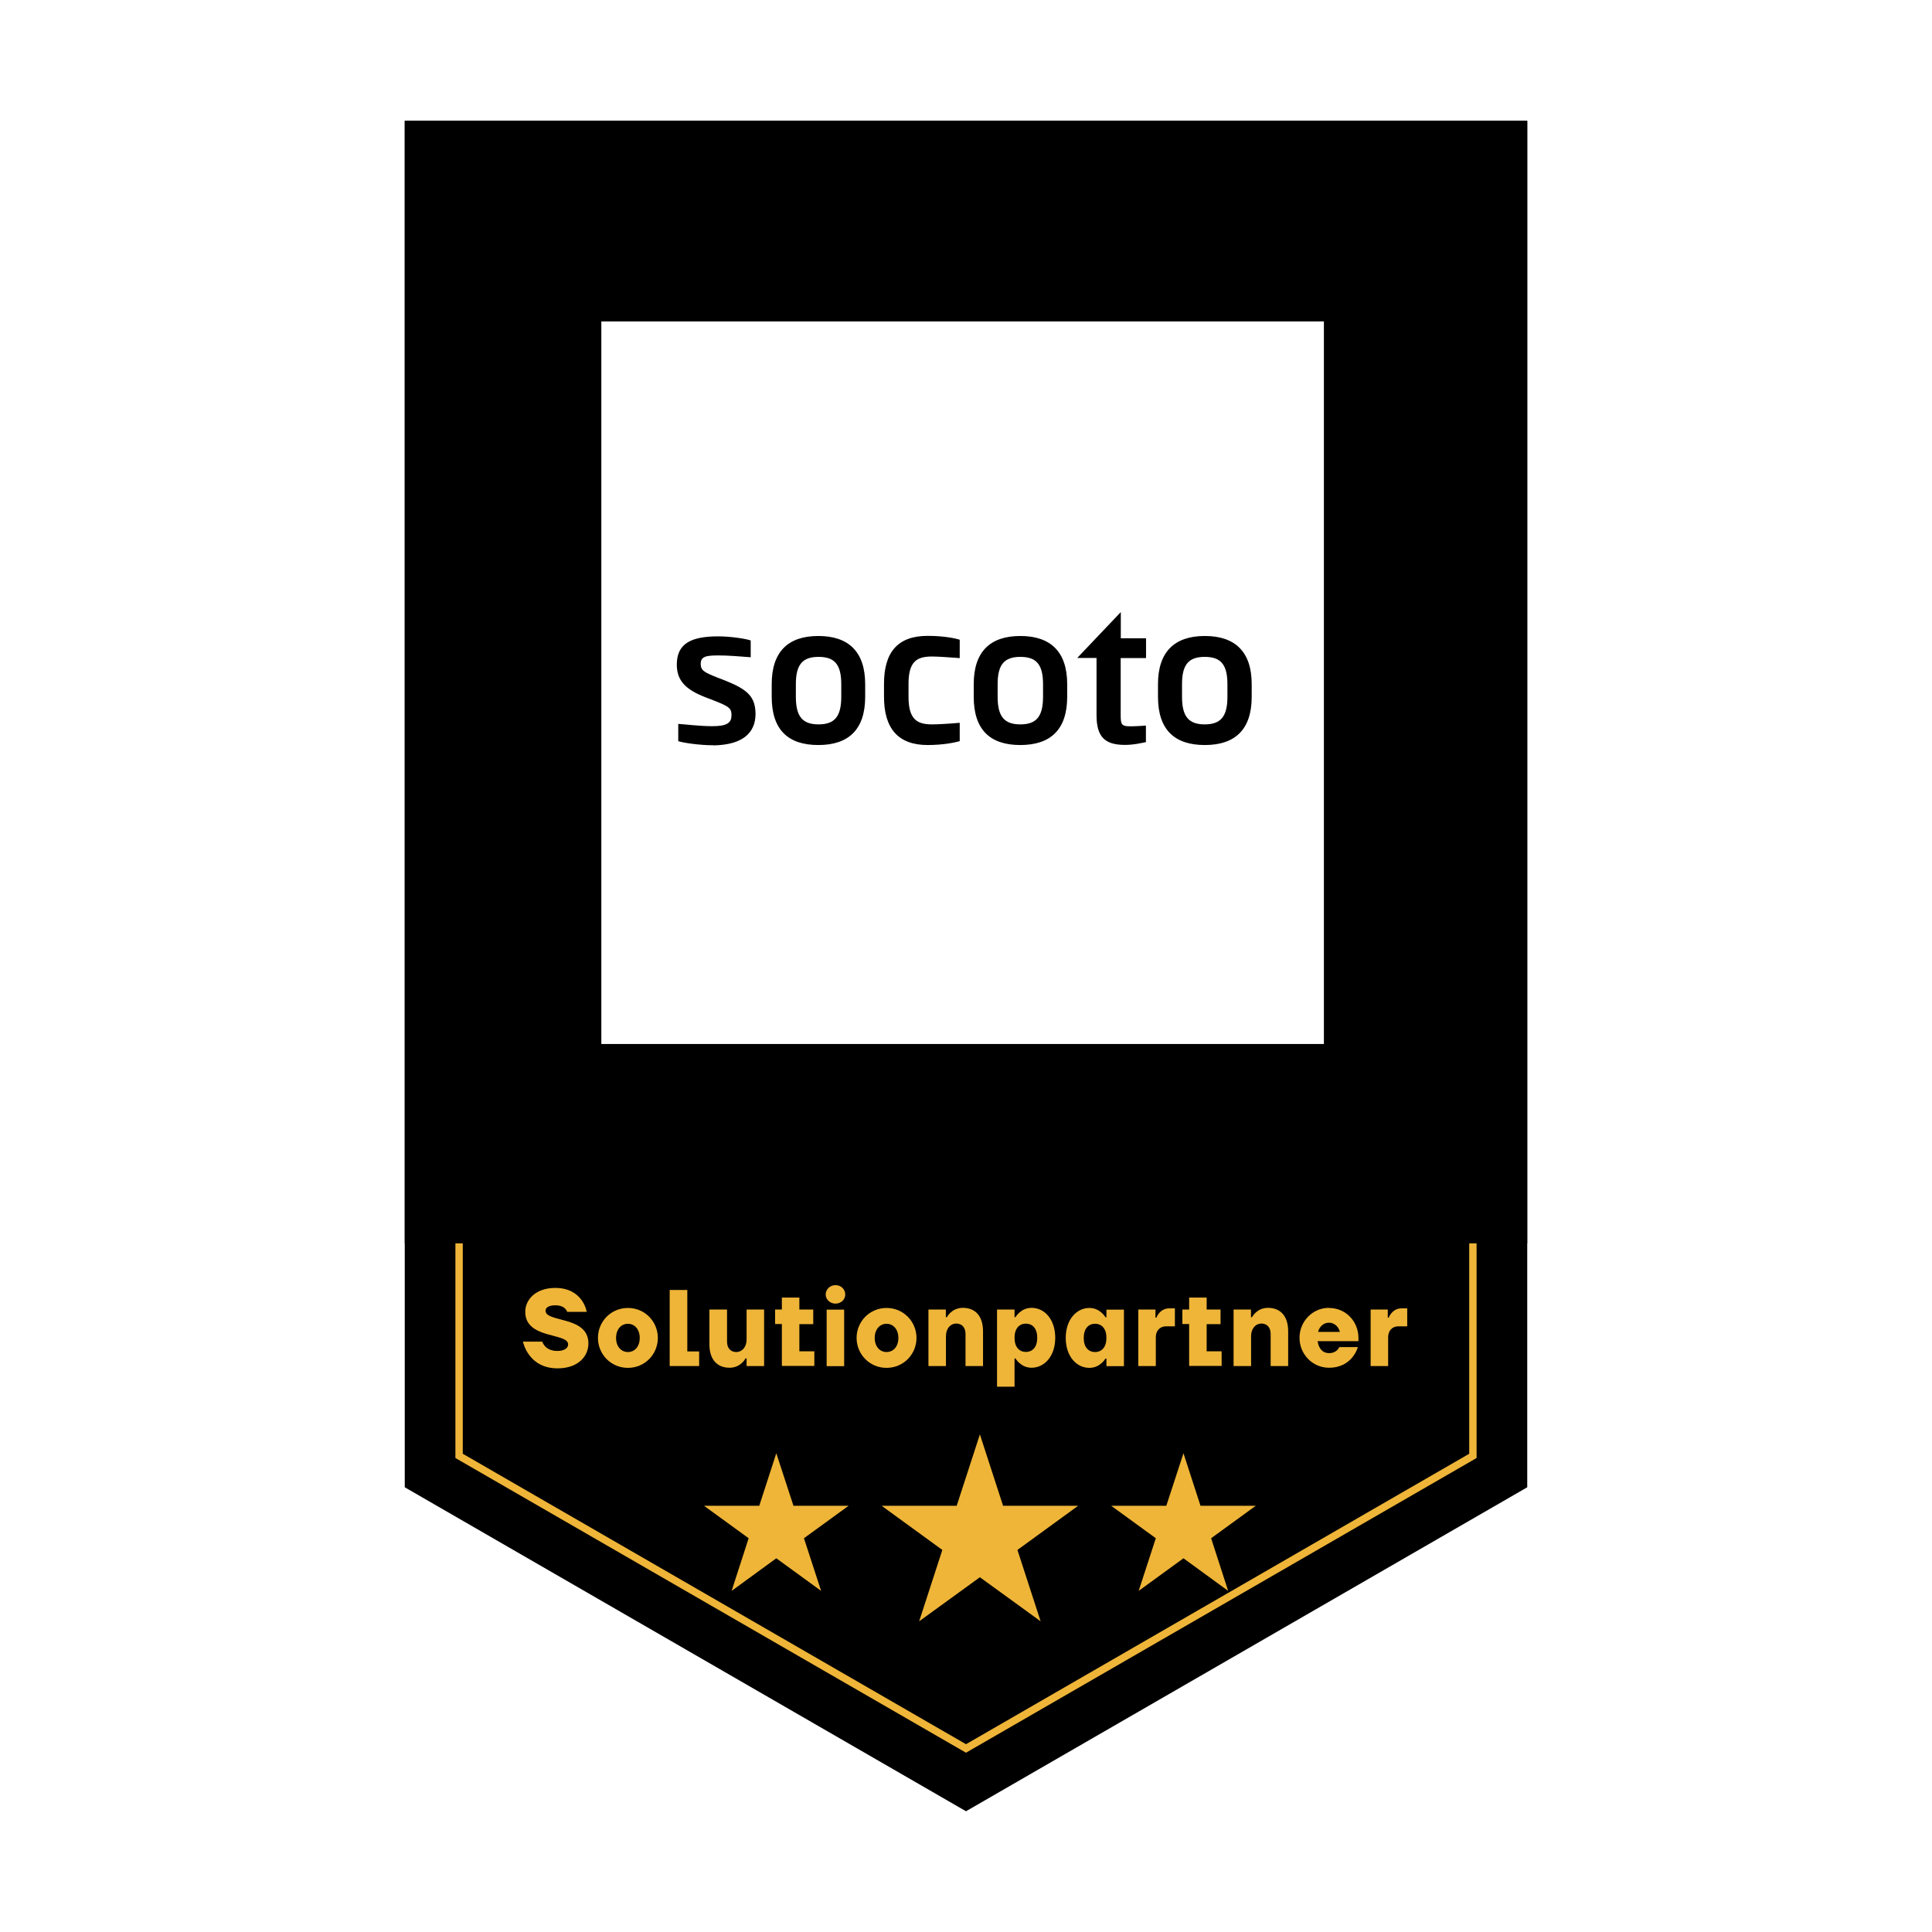 <?xml version="1.0" encoding="UTF-8"?>
<svg xmlns="http://www.w3.org/2000/svg" xmlns:xlink="http://www.w3.org/1999/xlink" id="a" viewBox="0 0 160 160">
  <defs>
    <filter id="b" filterUnits="userSpaceOnUse">
      <feOffset dx="1.42" dy="1.42"></feOffset>
      <feGaussianBlur result="c" stdDeviation="1.42"></feGaussianBlur>
      <feFlood flood-color="#000" flood-opacity=".75"></feFlood>
      <feComposite in2="c" operator="in"></feComposite>
      <feComposite in="SourceGraphic"></feComposite>
    </filter>
  </defs>
  <polygon points="126.48 123.17 126.48 10.01 33.52 10.01 33.52 123.17 80 150 126.48 123.17" style="stroke-width:0px;"></polygon>
  <polygon points="38.02 120.57 38.02 14.51 121.98 14.51 121.98 120.57 80 144.8 38.02 120.57" style="fill:none; stroke:#efb538; stroke-miterlimit:10; stroke-width:.61px;"></polygon>
  <g style="filter:url(#b);">
    <polygon points="62.87 118.93 64.29 123.28 68.86 123.28 65.16 125.97 66.58 130.33 62.87 127.63 59.17 130.33 60.58 125.97 56.88 123.28 61.46 123.28 62.87 118.93" style="fill:#efb538; stroke-width:0px;"></polygon>
    <polygon points="79.73 117.37 81.65 123.28 87.87 123.28 82.84 126.94 84.76 132.85 79.73 129.2 74.7 132.85 76.62 126.94 71.59 123.28 77.81 123.28 79.73 117.37" style="fill:#efb538; stroke-width:0px;"></polygon>
    <polygon points="96.59 118.93 98 123.28 102.58 123.28 98.88 125.97 100.29 130.33 96.59 127.63 92.88 130.33 94.3 125.97 90.6 123.28 95.17 123.28 96.59 118.93" style="fill:#efb538; stroke-width:0px;"></polygon>
  </g>
  <rect x="33.52" y="10.01" width="92.96" height="92.96" style="stroke-width:0px;"></rect>
  <path d="m67.79,54.4c-1.31,0-1.88.61-1.88,2.26v1.05c0,1.65.57,2.28,1.88,2.28s1.88-.63,1.88-2.28v-1.05c0-1.65-.57-2.26-1.88-2.26Z" style="fill:#fff; stroke-width:0px;"></path>
  <path d="m84.5,54.4c-1.31,0-1.88.61-1.88,2.26v1.05c0,1.65.57,2.28,1.88,2.28s1.88-.63,1.88-2.28v-1.05c0-1.65-.57-2.26-1.88-2.26Z" style="fill:#fff; stroke-width:0px;"></path>
  <path d="m49.8,26.62v59.84h59.84V26.62h-59.84Zm9.3,35.1c-1.2,0-2.55-.21-2.93-.34v-1.43c.44.02,1.73.19,2.83.19,1.24,0,1.58-.3,1.58-.91s-.25-.74-1.52-1.24l-.65-.25c-1.62-.63-2.36-1.37-2.36-2.7,0-1.73,1.16-2.34,3.44-2.34.97,0,2.26.19,2.68.34v1.39c-.97-.08-1.92-.15-2.66-.15-1.03,0-1.48.08-1.48.7,0,.55.3.7,1.35,1.12l.7.27c1.84.74,2.47,1.33,2.49,2.74,0,1.6-1.08,2.57-3.46,2.62Zm12.55-4.01c0,2.7-1.37,3.99-3.88,3.99s-3.86-1.27-3.86-3.99v-1.05c0-2.7,1.37-3.99,3.86-3.99s3.88,1.29,3.88,3.99v1.05Zm7.83-3.21c-1.08-.08-1.84-.13-2.3-.13-1.24,0-1.94.4-1.94,2.26v1.08c0,1.86.7,2.28,1.94,2.28.46,0,1.22-.04,2.3-.13v1.52c-.4.11-1.35.32-2.66.32-2.47,0-3.61-1.41-3.61-3.99v-1.08c0-2.62,1.14-3.97,3.61-3.97,1.31,0,2.26.19,2.66.32v1.52Zm8.9,3.21c0,2.7-1.37,3.99-3.88,3.99s-3.86-1.27-3.86-3.99v-1.05c0-2.7,1.37-3.99,3.86-3.99s3.88,1.29,3.88,3.99v1.05Zm6.52-3.21h-2.09v4.7c0,.8.06.95.8.95.44,0,1.03-.04,1.29-.06v1.37c-.23.04-.97.23-1.73.23-1.69,0-2.36-.68-2.36-2.47v-4.73h-1.6l3.61-3.8v2.17h2.09v1.62Zm8.76,3.21c0,2.7-1.37,3.99-3.88,3.99s-3.88-1.27-3.88-3.99v-1.05c0-2.7,1.39-3.99,3.88-3.99s3.88,1.29,3.88,3.99v1.05Z" style="fill:#fff; stroke-width:0px;"></path>
  <path d="m99.77,54.4c-1.31,0-1.88.61-1.88,2.26v1.05c0,1.65.57,2.28,1.88,2.28s1.88-.63,1.88-2.28v-1.05c0-1.65-.57-2.26-1.88-2.26Z" style="fill:#fff; stroke-width:0px;"></path>
  <path d="m44.91,111.11s.21.77,1.24.77c.64,0,.9-.27.9-.54,0-.99-3.55-.41-3.55-2.7,0-1.04.9-1.98,2.48-1.98,2.31,0,2.61,1.98,2.61,1.98h-1.62s-.13-.54-.98-.54c-.6,0-.81.22-.81.45,0,.99,3.55.41,3.55,2.7,0,1.08-.85,2.07-2.56,2.07-2.44,0-2.86-2.21-2.86-2.21h1.62Z" style="fill:#efb538; stroke-width:0px;"></path>
  <path d="m52,108.32c1.41,0,2.48,1.13,2.48,2.48s-1.07,2.48-2.48,2.48-2.48-1.13-2.48-2.48,1.07-2.48,2.48-2.48Zm0,3.65c.56,0,.98-.45.98-1.17s-.43-1.17-.98-1.17-.98.45-.98,1.17.43,1.17.98,1.17Z" style="fill:#efb538; stroke-width:0px;"></path>
  <path d="m55.47,106.83h1.45v5.09h.98v1.21h-2.44v-6.3Z" style="fill:#efb538; stroke-width:0px;"></path>
  <path d="m58.76,108.45h1.45v2.66c0,.54.3.86.77.86s.85-.41.85-1.04v-2.48h1.45v4.68h-1.45v-.63h-.09s-.38.77-1.32.77c-1.03,0-1.67-.68-1.67-1.94v-2.88Z" style="fill:#efb538; stroke-width:0px;"></path>
  <path d="m64.19,108.45h.56v-.99h1.45v.99h1.15v1.21h-1.15v2.25h1.24v1.21h-2.69v-3.47h-.56v-1.21Z" style="fill:#efb538; stroke-width:0px;"></path>
  <path d="m69.19,106.43c.47,0,.81.35.81.77s-.34.76-.81.76-.81-.36-.81-.76.34-.77.81-.77Zm-.73,2.03h1.45v4.68h-1.45v-4.68Z" style="fill:#efb538; stroke-width:0px;"></path>
  <path d="m73.42,108.32c1.41,0,2.48,1.13,2.48,2.48s-1.07,2.48-2.48,2.48-2.48-1.13-2.48-2.48,1.07-2.48,2.48-2.48Zm0,3.65c.56,0,.98-.45.98-1.17s-.43-1.17-.98-1.17-.98.45-.98,1.17.43,1.17.98,1.17Z" style="fill:#efb538; stroke-width:0px;"></path>
  <path d="m76.88,108.45h1.45v.63h.09s.38-.77,1.32-.77c1.03,0,1.67.68,1.67,1.94v2.88h-1.45v-2.66c0-.54-.3-.86-.77-.86s-.85.41-.85,1.04v2.48h-1.45v-4.68Z" style="fill:#efb538; stroke-width:0px;"></path>
  <path d="m82.57,108.45h1.45v.63h.08s.43-.77,1.33-.77c1.07,0,1.96.95,1.96,2.48s-.9,2.48-1.96,2.48c-.9,0-1.33-.77-1.33-.77h-.08v2.34h-1.45v-6.39Zm2.39,3.51c.56,0,.94-.41.94-1.17s-.38-1.17-.94-1.17-.94.41-.94,1.17.38,1.17.94,1.17Z" style="fill:#efb538; stroke-width:0px;"></path>
  <path d="m90.22,108.32c.9,0,1.33.77,1.33.77h.08v-.63h1.45v4.68h-1.45v-.63h-.08s-.43.77-1.33.77c-1.07,0-1.96-.95-1.96-2.48s.9-2.48,1.96-2.48Zm.47,3.65c.55,0,.94-.41.94-1.17s-.38-1.17-.94-1.17-.94.41-.94,1.17.38,1.17.94,1.17Z" style="fill:#efb538; stroke-width:0px;"></path>
  <path d="m94.28,108.45h1.41v.67h.08s.26-.77,1.08-.77h.45v1.49h-.73c-.51,0-.85.36-.85.9v2.39h-1.45v-4.68Z" style="fill:#efb538; stroke-width:0px;"></path>
  <path d="m97.92,108.45h.56v-.99h1.45v.99h1.15v1.21h-1.15v2.25h1.24v1.21h-2.69v-3.47h-.56v-1.21Z" style="fill:#efb538; stroke-width:0px;"></path>
  <path d="m102.15,108.45h1.45v.63h.09s.38-.77,1.32-.77c1.03,0,1.67.68,1.67,1.94v2.88h-1.45v-2.66c0-.54-.3-.86-.77-.86s-.85.41-.85,1.04v2.48h-1.45v-4.68Z" style="fill:#efb538; stroke-width:0px;"></path>
  <path d="m110.06,108.32c1.41,0,2.44,1.13,2.44,2.48v.27h-3.38c.09.63.43.99.94.99.68,0,.85-.5.85-.5h1.54s-.43,1.71-2.39,1.71c-1.37,0-2.44-1.13-2.44-2.48s1.07-2.48,2.44-2.48Zm.9,1.98c-.09-.4-.43-.76-.9-.76s-.81.36-.9.76h1.79Z" style="fill:#efb538; stroke-width:0px;"></path>
  <path d="m113.52,108.45h1.41v.67h.08s.26-.77,1.08-.77h.45v1.49h-.73c-.51,0-.85.36-.85.9v2.39h-1.45v-4.68Z" style="fill:#efb538; stroke-width:0px;"></path>
</svg>
